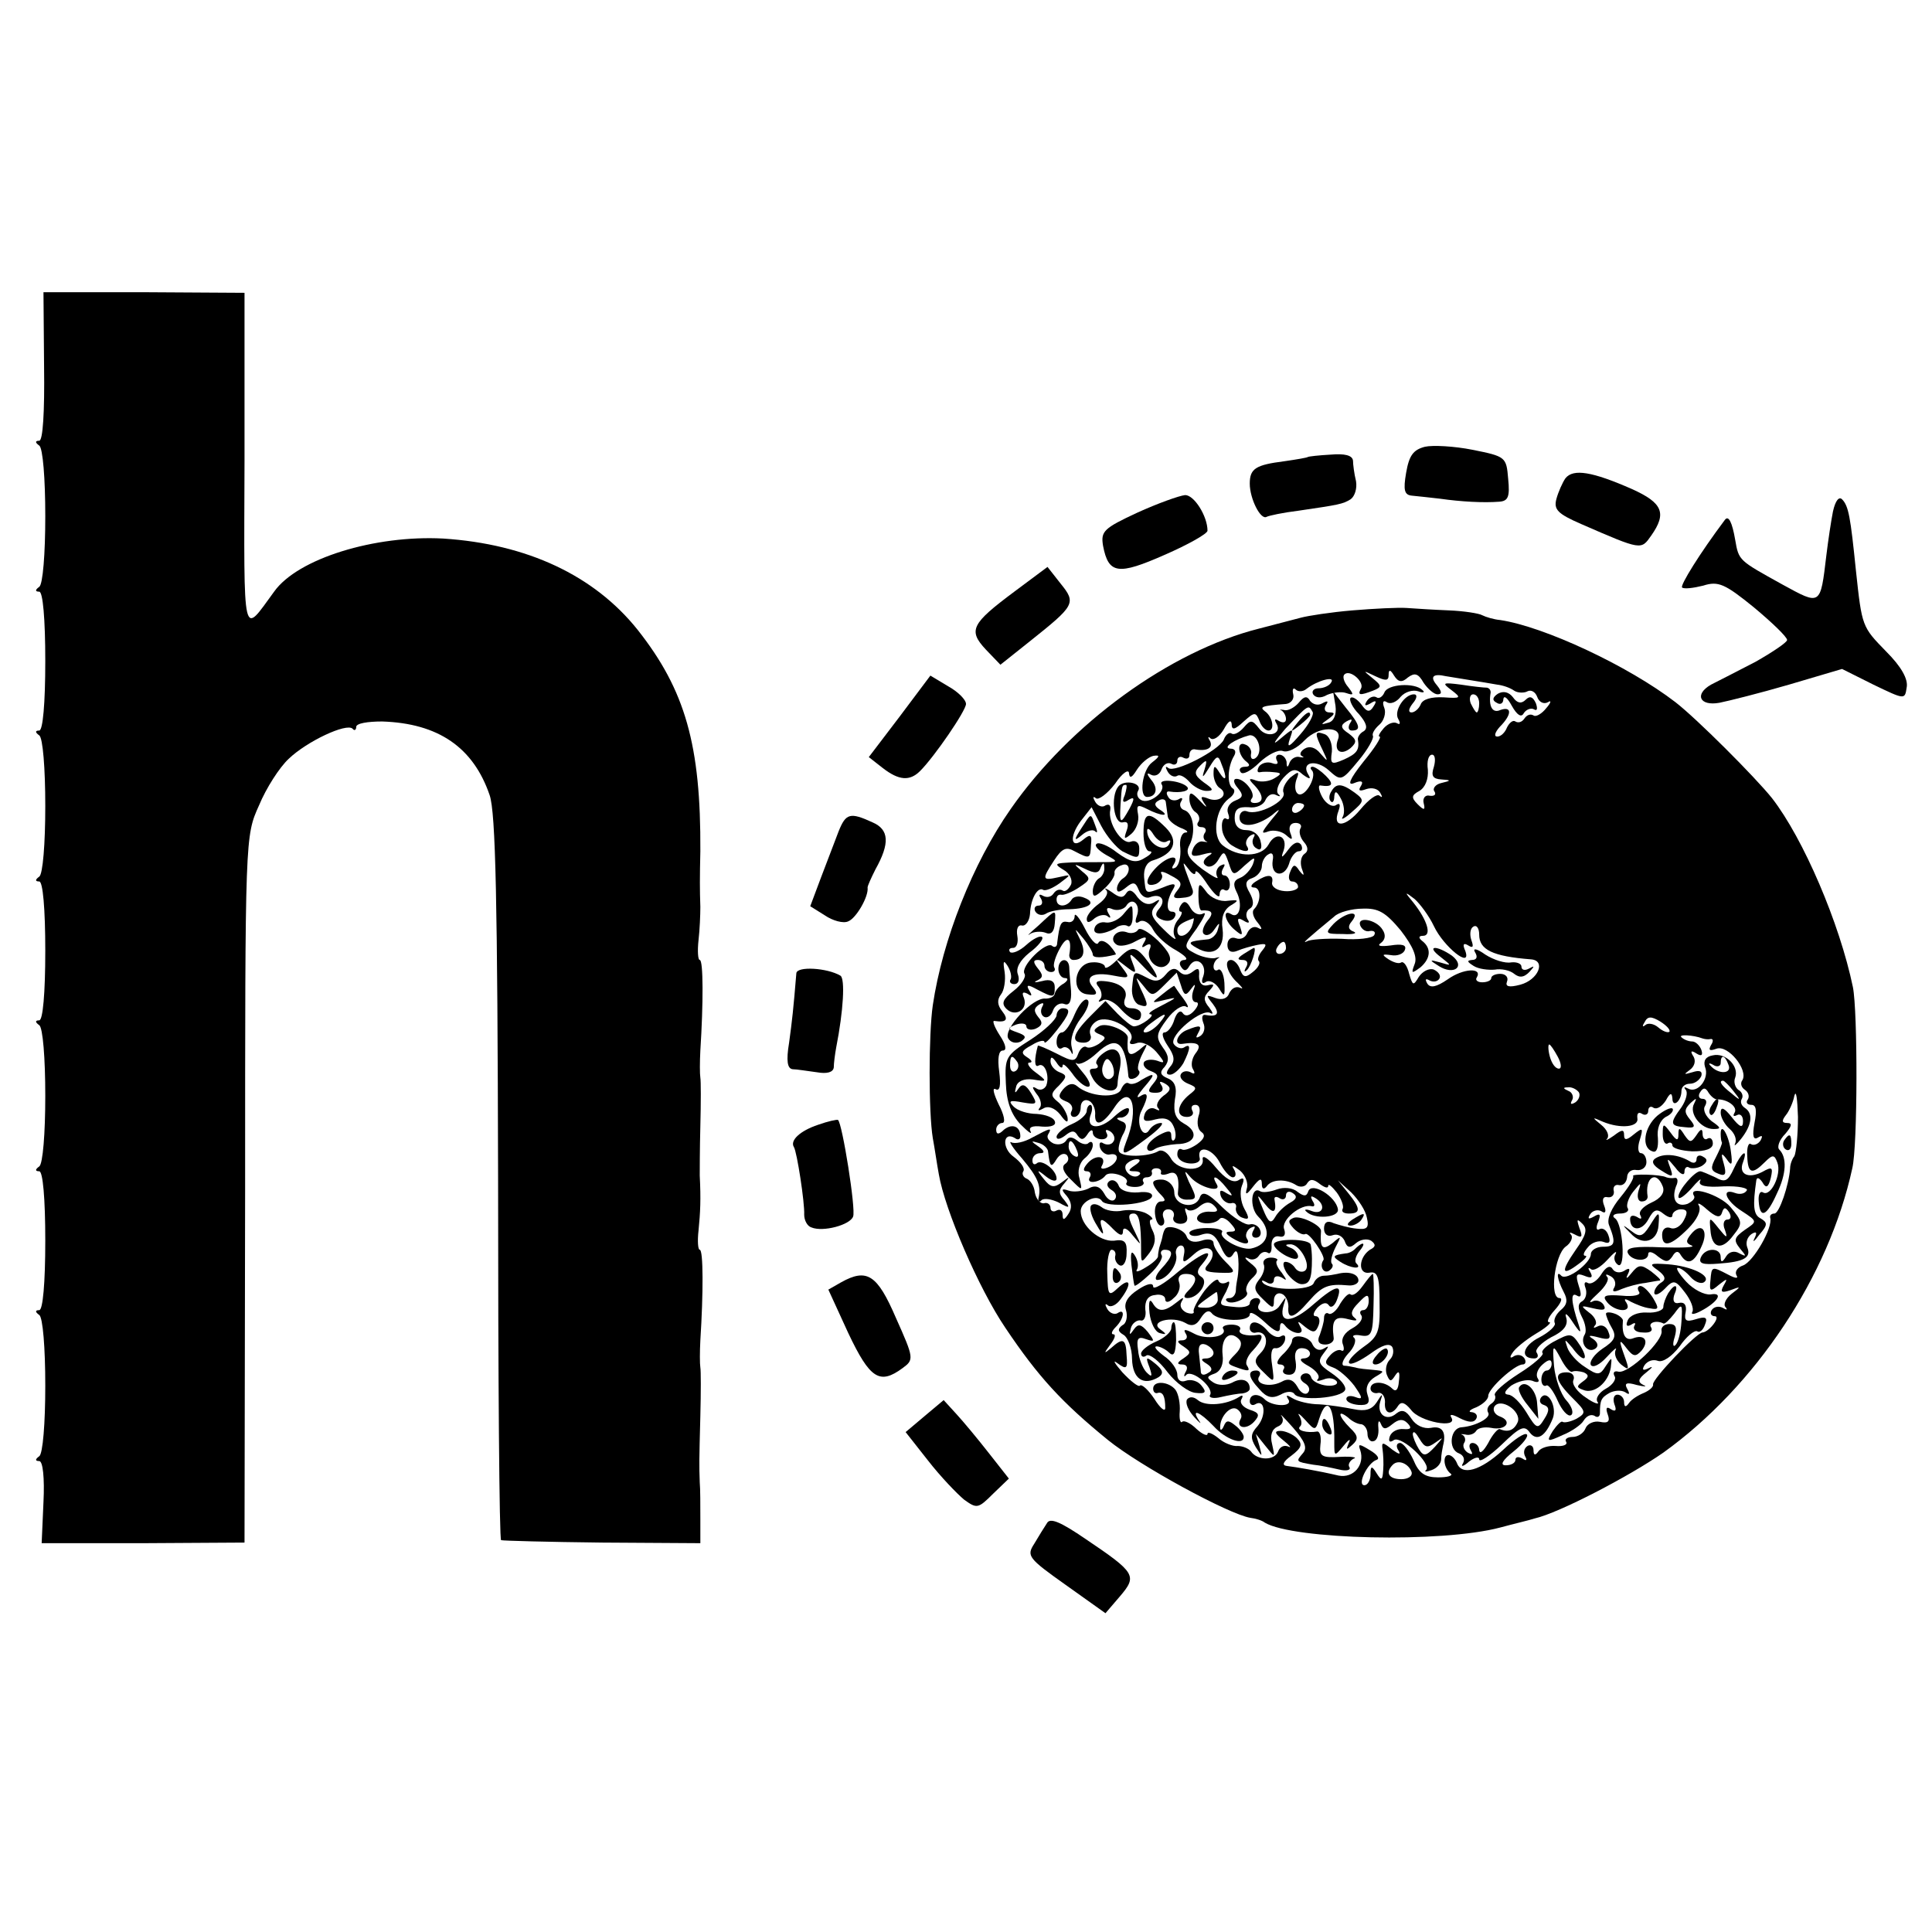 <?xml version="1.0" standalone="no"?>
<!DOCTYPE svg PUBLIC "-//W3C//DTD SVG 20010904//EN"
 "http://www.w3.org/TR/2001/REC-SVG-20010904/DTD/svg10.dtd">
<svg version="1.0" xmlns="http://www.w3.org/2000/svg"
 width="320pt" height="320pt" viewBox="0 0 320 320"
 preserveAspectRatio="xMidYMid meet">
<g transform="translate(0,320) scale(0.1,-0.1)"
fill="#000000" stroke="none">
<path d="M73 2593 c1 -76 -2 -123 -8 -123 -7 0 -7 -3 0 -8 6 -4 10 -55 10
-117 0 -62 -4 -113 -10 -117 -7 -5 -7 -8 0 -8 6 0 10 -45 10 -115 0 -70 -4
-115 -10 -115 -7 0 -7 -3 0 -8 6 -4 10 -55 10 -117 0 -62 -4 -113 -10 -117 -7
-5 -7 -8 0 -8 6 0 10 -45 10 -115 0 -70 -4 -115 -10 -115 -7 0 -7 -3 0 -8 6
-4 10 -55 10 -117 0 -62 -4 -113 -10 -117 -7 -5 -7 -8 0 -8 6 0 10 -45 10
-115 0 -70 -4 -115 -10 -115 -7 0 -7 -3 0 -8 6 -4 10 -55 10 -117 0 -62 -4
-113 -10 -117 -7 -5 -7 -8 0 -8 6 0 9 -28 7 -68 l-3 -68 168 0 168 1 1 585 c0
585 0 585 23 636 12 29 34 63 49 77 30 29 96 60 106 50 3 -4 6 -2 6 3 0 6 19
9 43 9 93 -3 151 -43 178 -122 10 -29 13 -175 14 -636 0 -328 2 -598 5 -598 3
-1 78 -3 167 -4 l163 -1 0 40 c0 23 0 50 -1 61 -1 29 -1 33 1 110 1 39 1 75 0
80 -1 6 -1 26 0 45 5 78 5 150 -1 150 -3 0 -4 15 -2 32 3 30 4 52 2 91 0 6 0
44 1 82 1 39 1 75 0 80 -1 6 -1 26 0 45 5 78 5 150 -1 150 -3 0 -4 15 -2 33 2
17 3 42 3 55 -1 28 -1 49 0 92 1 176 -25 267 -104 367 -72 90 -183 142 -322
151 -113 6 -241 -33 -280 -88 -53 -72 -50 -89 -49 217 l0 278 -167 1 -166 0 1
-123z"/>
<path d="M2360 2460 c-19 -5 -26 -14 -31 -43 -5 -29 -3 -37 10 -38 9 -1 30 -3
46 -5 35 -5 72 -7 98 -5 15 1 18 8 15 38 -3 36 -4 37 -59 48 -30 6 -66 8 -79
5z"/>
<path d="M2166 2443 c-1 -1 -18 -4 -39 -7 -47 -6 -57 -12 -57 -37 0 -25 18
-61 28 -55 4 2 27 7 52 10 68 10 74 11 87 19 7 5 11 18 9 30 -3 12 -5 28 -5
34 -1 9 -14 12 -37 10 -19 -1 -37 -3 -38 -4z"/>
<path d="M2593 2408 c-5 -7 -12 -23 -15 -34 -5 -18 2 -25 41 -42 101 -44 99
-43 116 -19 26 37 19 54 -32 77 -66 29 -97 34 -110 18z"/>
<path d="M1884 2351 c-56 -26 -61 -31 -57 -55 9 -47 25 -49 102 -15 39 17 71
35 71 40 0 24 -22 59 -37 59 -10 -1 -46 -14 -79 -29z"/>
<path d="M3036 2353 c-3 -15 -8 -48 -11 -73 -10 -84 -9 -83 -73 -48 -72 40
-72 39 -78 74 -5 29 -11 41 -17 33 -42 -56 -74 -108 -71 -112 3 -3 19 -1 35 3
25 8 36 3 84 -36 30 -25 55 -49 55 -54 0 -4 -24 -20 -52 -36 -29 -15 -62 -32
-74 -38 -28 -16 -19 -36 14 -30 15 3 67 16 115 30 l88 26 52 -26 c52 -25 52
-25 55 -5 3 14 -9 35 -34 60 -40 41 -40 41 -50 134 -9 88 -12 107 -23 118 -5
5 -11 -2 -15 -20z"/>
<path d="M1680 2220 c-71 -53 -77 -64 -47 -96 l24 -25 49 39 c74 59 77 63 51
95 l-22 28 -55 -41z"/>
<path d="M2240 2189 c-36 -3 -74 -9 -85 -12 -11 -3 -42 -11 -69 -18 -148 -37
-314 -158 -412 -299 -63 -90 -113 -217 -129 -325 -7 -48 -7 -178 0 -220 3 -16
7 -44 10 -60 10 -59 66 -189 110 -254 55 -82 94 -124 170 -186 53 -43 200
-123 236 -129 8 -1 19 -4 24 -8 47 -28 292 -34 390 -8 22 6 48 12 57 15 40 9
157 70 213 109 153 110 274 292 313 471 9 38 9 260 1 300 -22 106 -82 246
-134 313 -28 35 -125 132 -160 159 -78 60 -217 125 -290 136 -11 1 -24 5 -30
8 -5 3 -30 7 -55 8 -25 1 -56 3 -70 4 -14 1 -54 -1 -90 -4z m14 -130 c-6 -11
-1 -11 20 -3 15 6 15 8 -1 21 -16 13 -16 13 5 3 17 -8 22 -8 22 2 0 10 3 9 9
-1 7 -11 13 -12 23 -3 11 8 17 7 26 -9 7 -10 17 -19 23 -19 8 0 7 5 -1 15 -12
14 -7 20 15 15 11 -2 63 -10 85 -14 9 -1 21 -5 28 -10 6 -4 17 -4 22 -1 6 3
13 -1 16 -9 3 -9 11 -13 18 -9 6 4 5 -1 -3 -10 -7 -9 -17 -15 -21 -12 -5 3
-11 1 -15 -5 -4 -6 -10 -8 -15 -5 -4 3 -10 -2 -14 -10 -3 -8 -10 -15 -16 -15
-6 0 -4 7 4 16 20 20 21 35 1 28 -13 -6 -20 6 -16 29 0 4 -2 7 -6 8 -5 0 -24
2 -43 5 -31 4 -32 3 -16 -9 17 -13 16 -14 -13 -12 -20 1 -35 -3 -38 -12 -3 -7
-10 -13 -15 -13 -6 0 -5 6 2 15 7 8 8 15 2 15 -16 0 -34 -28 -26 -41 4 -7 3
-10 -2 -7 -5 3 -15 0 -22 -8 -7 -8 -10 -14 -7 -14 4 0 -8 -19 -27 -42 -23 -29
-27 -40 -15 -35 12 5 16 3 11 -5 -5 -8 -2 -9 9 -5 9 3 19 1 23 -6 4 -7 4 -9
-1 -5 -4 4 -18 -6 -32 -23 -25 -30 -47 -31 -36 -2 4 11 2 14 -5 9 -6 -3 -16 3
-22 14 -6 11 -7 20 -3 19 20 -3 23 2 9 16 -8 8 -18 15 -22 15 -4 0 -4 -3 -1
-6 9 -10 -12 -46 -23 -39 -5 3 -6 13 -3 23 6 15 4 15 -10 4 -8 -8 -14 -19 -11
-25 5 -14 -42 -38 -60 -31 -7 3 -13 -2 -13 -10 0 -18 27 -16 54 4 15 13 15 11
-2 -9 -16 -20 -17 -23 -4 -18 9 3 22 0 29 -6 10 -9 12 -9 7 4 -3 9 0 16 9 16
7 0 11 -4 8 -9 -3 -5 -1 -15 6 -23 7 -8 7 -15 1 -19 -6 -4 -8 -14 -5 -24 5
-13 4 -14 -4 -4 -7 11 -10 11 -15 -2 -4 -9 -2 -16 3 -16 6 0 10 -4 10 -9 0 -4
-10 -8 -22 -7 -13 1 -22 7 -21 14 3 14 -7 15 -27 2 -8 -5 -10 -10 -3 -10 12 0
12 -24 0 -36 -4 -4 -1 -14 6 -22 8 -10 8 -13 1 -9 -7 4 -14 0 -18 -8 -3 -8
-11 -12 -19 -9 -8 3 -14 -2 -14 -11 0 -10 6 -14 16 -10 9 4 24 8 34 10 15 3
16 1 8 -9 -6 -7 -9 -15 -6 -18 3 -3 -1 -11 -10 -18 -12 -10 -16 -9 -21 4 -3 9
-10 16 -15 16 -13 0 -6 -23 11 -38 8 -8 10 -11 4 -8 -7 3 -14 -1 -18 -9 -3 -9
-12 -12 -23 -8 -16 6 -16 5 -4 -10 12 -16 8 -22 -13 -18 -5 1 -6 -5 -3 -13 4
-9 1 -18 -5 -22 -7 -4 -8 -3 -4 4 8 14 4 15 -18 6 -16 -6 -23 -25 -8 -23 26 4
34 -1 22 -16 -6 -8 -8 -20 -4 -26 4 -7 3 -9 -4 -5 -6 3 -13 2 -16 -3 -3 -5 2
-12 12 -16 15 -6 15 -8 2 -18 -21 -17 -23 -37 -4 -37 8 0 12 5 9 10 -3 6 -1
10 5 10 7 0 9 -8 5 -19 -3 -11 -1 -22 5 -26 7 -5 5 -11 -7 -20 -10 -7 -21 -11
-25 -9 -5 3 -8 -1 -8 -8 0 -8 9 -14 20 -15 11 -1 19 3 17 9 -5 22 20 17 33 -7
7 -14 17 -25 22 -25 5 0 6 6 2 13 -5 8 -2 7 10 -2 9 -8 14 -21 11 -30 -3 -11
0 -10 10 3 11 14 15 16 15 5 0 -8 3 -10 8 -4 8 12 32 13 49 2 6 -4 15 -3 18 3
5 8 11 7 21 -1 8 -6 14 -8 14 -3 0 4 6 -1 14 -11 8 -11 12 -23 10 -27 -3 -5 2
-8 10 -8 20 0 20 8 -1 34 l-17 21 22 -20 c12 -12 24 -30 26 -42 4 -17 0 -20
-17 -18 -12 1 -29 6 -38 9 -10 5 -16 2 -16 -9 0 -9 6 -14 14 -11 8 3 16 -1 20
-9 4 -12 9 -13 19 -4 7 6 18 8 25 4 8 -6 8 -10 -2 -15 -19 -13 -20 -41 -1 -38
14 3 17 -7 17 -50 1 -48 -2 -56 -28 -74 -15 -11 -26 -23 -22 -26 3 -3 18 4 35
16 19 14 31 18 36 11 3 -6 2 -15 -4 -21 -6 -6 -8 -17 -5 -25 5 -12 7 -12 14
-1 6 9 8 6 6 -10 -1 -14 -5 -18 -11 -12 -13 13 -36 13 -36 0 0 -5 6 -9 13 -7
6 1 11 -6 11 -15 -2 -20 11 -24 22 -6 5 7 11 5 21 -7 14 -20 78 -32 67 -13 -4
6 1 6 14 -1 14 -7 23 -8 27 -1 3 5 0 10 -7 11 -7 0 -4 4 7 8 11 5 20 13 20 19
0 12 44 52 57 52 5 0 6 5 3 10 -4 6 -11 7 -17 4 -7 -5 -8 -2 -3 5 4 7 21 21
39 32 17 10 27 19 22 19 -5 0 -1 9 9 20 10 11 14 20 8 20 -17 0 -8 71 10 85 9
6 13 16 9 20 -4 5 -1 4 7 0 11 -6 13 -4 7 11 -5 15 -4 16 5 7 9 -9 6 -19 -11
-43 -25 -36 -24 -45 4 -24 11 8 16 14 12 14 -5 0 -3 6 4 14 6 8 18 12 26 9 10
-4 12 0 8 11 -3 9 -10 13 -15 10 -5 -3 -6 3 -2 12 5 13 3 15 -7 9 -9 -5 -11
-4 -6 4 4 6 12 8 18 5 7 -5 9 -1 5 9 -4 10 -2 16 6 14 7 -1 11 4 10 10 -2 7 2
12 9 10 7 -1 12 5 13 13 0 8 7 14 16 12 9 -1 16 5 16 13 0 8 -4 15 -9 15 -5 0
-6 10 -2 22 6 20 5 21 -10 9 -12 -10 -16 -10 -16 -1 0 10 -4 9 -17 -1 -10 -7
-15 -9 -11 -5 4 5 0 15 -10 23 -16 13 -15 13 3 5 29 -12 60 -9 57 6 -1 8 2 11
8 7 5 -3 10 -1 10 5 0 6 4 9 9 5 6 -3 14 3 20 12 7 13 10 14 11 4 0 -17 15 -5
15 12 0 7 6 12 14 12 8 0 16 6 19 13 2 8 -3 10 -15 6 -14 -4 -15 -4 -4 4 8 6
10 15 6 22 -6 9 -4 11 5 5 8 -5 11 -3 8 6 -3 8 -10 14 -15 14 -6 0 -14 3 -18
7 -6 5 19 4 35 -2 3 -1 9 -2 13 -1 5 1 5 -4 1 -10 -5 -9 -2 -10 9 -6 19 7 53
-35 43 -52 -4 -5 -2 -12 4 -16 6 -4 8 -11 5 -16 -4 -5 -1 -9 6 -9 8 0 9 -10 5
-30 -4 -22 -2 -29 6 -24 7 4 8 3 4 -5 -4 -6 -11 -9 -16 -6 -4 3 -7 -6 -6 -20
1 -29 8 -31 29 -10 13 13 16 13 21 -1 7 -19 -11 -57 -24 -49 -5 3 -8 -4 -7
-15 2 -29 13 -25 30 13 16 33 17 60 4 73 -4 4 0 16 10 26 11 13 12 18 3 18 -9
0 -9 4 -2 13 5 6 12 21 14 32 3 11 5 -5 6 -35 0 -30 -3 -59 -6 -65 -4 -5 -7
-14 -7 -20 -2 -28 -18 -75 -26 -75 -5 0 -8 -3 -7 -7 5 -16 -28 -73 -45 -79 -9
-3 -14 -10 -11 -16 4 -6 -1 -6 -14 1 -27 14 -27 14 -29 -10 -2 -18 0 -19 14
-7 14 11 15 11 8 -1 -6 -11 -4 -13 11 -8 18 7 18 6 2 -6 -10 -8 -14 -18 -10
-22 4 -5 2 -5 -5 -1 -6 3 -14 2 -18 -4 -3 -5 -1 -10 5 -10 11 0 -9 -26 -20
-27 -10 0 -84 -78 -82 -86 1 -4 -6 -10 -15 -14 -10 -4 -21 -11 -25 -17 -5 -7
-8 -7 -8 2 0 6 -5 12 -11 12 -6 0 -8 -7 -5 -16 4 -10 2 -13 -6 -8 -7 5 -9 2
-5 -9 4 -11 1 -15 -13 -12 -10 2 -21 -3 -24 -11 -3 -8 -13 -14 -21 -14 -9 0
-14 -4 -11 -8 3 -5 -5 -8 -17 -7 -12 1 -25 -3 -29 -9 -5 -7 -8 -7 -8 2 0 7 -5
10 -10 7 -6 -4 -7 -11 -4 -17 4 -7 2 -8 -4 -4 -7 4 -12 3 -12 -2 0 -5 -7 -9
-16 -9 -10 0 -6 8 13 23 15 12 25 25 22 28 -3 4 -21 -8 -40 -26 -37 -34 -68
-43 -76 -21 -3 7 -9 13 -14 13 -10 0 -8 -22 4 -31 4 -3 -5 -6 -21 -6 -22 0
-32 7 -41 29 -7 15 -17 28 -22 28 -6 0 -7 -6 -3 -12 5 -8 1 -7 -10 1 -16 13
-18 13 -16 0 1 -7 2 -23 1 -34 -1 -17 -3 -18 -11 -5 -8 13 -10 12 -10 -2 0
-10 -5 -18 -10 -18 -13 0 5 37 20 42 6 2 1 9 -11 16 -18 11 -20 11 -16 0 8
-24 -11 -47 -36 -42 -34 8 -70 14 -86 16 -8 1 -6 7 8 17 17 13 19 19 9 29 -6
6 -19 12 -27 12 -11 0 -10 -4 5 -16 10 -8 14 -13 8 -10 -7 3 -14 0 -17 -8 -6
-16 -35 -15 -45 0 -4 5 -14 9 -22 9 -8 -1 -23 5 -32 13 -10 8 -18 11 -18 7 0
-4 -8 -1 -18 8 -10 10 -21 15 -24 12 -3 -3 -5 5 -4 17 1 13 -2 29 -7 36 -11
14 -37 16 -37 2 0 -5 3 -9 8 -7 8 2 12 -6 12 -25 0 -7 -8 -1 -18 15 -10 15
-21 25 -24 22 -2 -3 -15 7 -29 22 -13 15 -17 22 -8 15 15 -11 17 -9 15 13 -1
28 -6 30 -26 12 -12 -10 -12 -9 -1 6 7 9 10 17 5 17 -4 0 -3 5 4 12 14 14 16
32 3 23 -5 -3 -13 0 -17 7 -4 7 -4 10 1 6 4 -4 14 0 21 10 19 25 17 38 -4 19
-16 -15 -17 -13 -18 24 -1 21 3 39 7 39 5 0 8 -5 6 -11 -1 -6 3 -13 8 -15 6
-2 11 7 11 20 1 19 -3 24 -21 21 -24 -2 -55 25 -55 49 0 16 27 29 35 17 7 -12
78 -6 83 7 2 6 -8 9 -23 7 -16 -1 -29 3 -32 11 -3 8 -10 11 -15 8 -6 -4 -5
-10 3 -15 7 -4 10 -11 5 -16 -4 -4 -12 0 -17 10 -7 12 -15 15 -27 8 -9 -4 -24
-6 -32 -3 -12 4 -13 2 -3 -9 8 -10 9 -20 3 -29 -7 -11 -10 -12 -10 -2 0 7 -4
10 -10 7 -5 -3 -10 -1 -10 4 0 6 -5 10 -11 8 -6 -1 -13 7 -15 18 -1 11 -8 21
-14 23 -5 2 -8 8 -5 12 3 5 -4 15 -16 24 -20 14 -18 43 2 31 5 -4 9 -2 9 3 0
16 -13 22 -27 11 -9 -9 -13 -8 -13 0 0 6 5 11 10 11 6 0 3 14 -6 31 -8 17 -11
28 -5 25 7 -4 9 6 6 29 -3 22 -1 35 6 35 7 0 5 10 -5 25 -9 14 -13 25 -9 24
20 -3 24 2 13 16 -8 10 -9 19 -2 28 5 6 8 23 6 37 -3 18 -2 21 5 10 5 -8 7
-18 5 -22 -3 -4 0 -8 6 -8 7 0 9 7 6 16 -4 10 3 23 19 36 15 11 24 23 21 26
-3 3 -15 -3 -26 -13 -11 -10 -23 -15 -27 -12 -3 4 -1 7 5 7 6 0 9 9 7 20 -2
11 1 19 8 17 6 -1 12 8 13 19 1 26 13 46 22 40 4 -2 16 3 27 11 20 15 20 15
-2 10 -27 -6 -28 -4 -7 28 13 20 20 23 34 15 25 -13 26 -13 27 11 2 16 -1 18
-12 9 -21 -18 -25 3 -5 30 l18 23 16 -31 c9 -17 25 -36 35 -42 26 -13 28 -13
28 5 0 9 -6 14 -14 11 -14 -6 -39 31 -34 53 1 7 -2 10 -8 7 -5 -4 -13 -1 -17
6 -4 7 -4 10 1 6 4 -4 19 7 32 24 12 18 23 25 23 17 1 -9 5 -7 13 6 7 11 19
21 27 23 12 2 11 -1 -2 -11 -16 -12 -22 -57 -8 -57 15 0 19 14 7 28 -8 10 -8
13 -1 9 7 -4 15 0 18 9 3 8 10 12 16 9 5 -3 10 -1 10 5 0 6 5 8 10 5 6 -3 10
-1 10 4 0 6 3 10 8 10 21 -4 32 2 26 14 -4 6 -3 8 1 4 5 -4 15 3 22 15 7 13
12 17 13 9 0 -11 5 -10 20 4 18 16 20 16 26 1 3 -9 10 -16 15 -16 11 0 7 23
-6 32 -9 7 -6 9 35 12 8 1 14 8 12 16 -2 8 0 12 4 8 4 -4 12 -4 18 1 18 14 48
22 41 11 -3 -6 -13 -10 -21 -10 -8 0 -12 -5 -9 -10 4 -6 13 -7 23 -1 9 4 24 6
32 3 12 -4 13 -3 3 10 -7 8 -10 18 -6 21 9 9 34 -13 27 -24z m196 -24 c0 -8
-2 -15 -4 -15 -2 0 -6 7 -10 15 -3 8 -1 15 4 15 6 0 10 -7 10 -15z m-75 -105
c-5 -15 -2 -20 12 -21 17 -1 17 -2 0 -6 -9 -2 -15 -9 -11 -14 3 -5 0 -8 -8 -7
-7 2 -12 -4 -10 -12 3 -12 1 -13 -10 -2 -11 11 -10 15 3 22 10 6 15 20 14 35
-2 14 1 25 7 25 5 0 6 -9 3 -20z m-215 -64 c0 -3 -4 -8 -10 -11 -5 -3 -10 -1
-10 4 0 6 5 11 10 11 6 0 10 -2 10 -4z m215 -200 c16 -34 63 -72 52 -41 -5 11
-3 14 5 9 8 -5 9 -2 5 9 -3 9 -2 19 3 22 6 4 10 -3 10 -13 0 -25 22 -36 86
-41 25 -2 12 -34 -18 -42 -19 -5 -25 -3 -22 5 3 7 -2 13 -11 13 -8 0 -15 -3
-15 -7 0 -4 -7 -7 -15 -7 -8 0 -12 4 -9 8 10 17 -23 15 -48 -3 -19 -13 -29
-15 -34 -7 -4 7 -3 9 4 5 6 -3 13 -2 16 3 3 5 -1 11 -9 15 -8 3 -19 -3 -25
-12 -9 -15 -10 -15 -16 5 -3 13 -9 21 -13 19 -4 -3 -13 0 -21 5 -12 8 -11 9 4
7 10 -2 21 2 23 9 3 8 -5 10 -24 7 -16 -2 -23 -1 -16 4 7 5 9 13 3 22 -10 17
-43 23 -37 7 3 -7 10 -11 16 -9 7 1 10 -2 7 -7 -3 -5 -27 -8 -53 -6 -27 1 -53
-1 -58 -4 -10 -5 -1 3 45 41 7 7 29 13 47 13 26 1 38 -6 63 -36 20 -26 28 -44
23 -56 -6 -16 -5 -16 10 -5 17 15 18 32 2 44 -6 5 -5 8 2 8 15 0 7 26 -16 55
-15 18 -15 19 2 6 9 -8 24 -28 32 -45z m-245 -36 c0 -5 -5 -10 -11 -10 -5 0
-7 5 -4 10 3 6 8 10 11 10 2 0 4 -4 4 -10z m635 -139 c-3 -2 -11 1 -18 7 -8 7
-18 8 -22 4 -5 -4 -5 -1 -1 5 5 10 11 10 26 1 11 -7 17 -14 15 -17z m-185 -41
c6 -11 7 -20 2 -20 -6 0 -12 9 -15 20 -3 11 -3 20 -1 20 2 0 8 -9 14 -20z m35
-59 c3 -5 0 -13 -6 -17 -7 -4 -9 -3 -5 4 3 5 0 13 -6 15 -9 4 -10 6 -1 6 6 1
14 -3 18 -8z m-277 -629 c2 -7 -6 -12 -17 -12 -21 0 -27 11 -14 24 9 9 26 2
31 -12z"/>
<path d="M2293 2053 c-3 -7 -9 -11 -13 -8 -5 3 -12 0 -16 -6 -5 -8 -3 -9 6 -4
9 6 11 4 5 -5 -6 -10 -11 -10 -20 3 -7 9 -15 14 -18 11 -3 -3 3 -16 14 -27 12
-14 15 -23 8 -28 -6 -3 -10 -9 -10 -13 3 -18 -1 -24 -23 -34 -21 -9 -23 -8
-20 13 1 13 -4 26 -12 29 -17 6 -17 2 -3 -27 9 -19 9 -20 -4 -5 -8 10 -18 13
-26 8 -7 -4 -9 -10 -5 -12 5 -3 4 -3 -3 -2 -6 2 -14 -2 -17 -9 -3 -9 -5 -9 -5
1 -1 6 -6 12 -12 12 -5 0 -7 -4 -4 -10 3 -5 0 -7 -8 -4 -8 3 -18 0 -22 -6 -3
-6 -3 -10 2 -9 4 1 15 1 23 0 13 -1 13 -3 1 -10 -8 -5 -21 -7 -30 -4 -13 5
-14 3 -3 -8 15 -16 16 -29 0 -29 -6 0 -8 3 -5 7 8 8 -11 33 -25 33 -6 0 -5 -7
2 -15 10 -12 9 -16 -4 -21 -10 -4 -15 -13 -12 -21 3 -8 2 -12 -3 -9 -4 3 -8
-4 -7 -15 0 -11 8 -24 16 -29 19 -12 33 -13 25 -1 -3 5 0 13 6 17 7 4 9 3 5
-4 -3 -6 -1 -14 5 -17 7 -5 10 0 7 11 -2 11 -12 19 -23 19 -13 0 -20 7 -20 20
0 15 6 19 23 18 13 -2 25 4 28 12 4 8 11 12 18 8 6 -3 8 -2 3 2 -4 5 0 17 9
27 14 15 20 16 32 5 11 -8 14 -8 9 0 -13 21 13 26 34 7 20 -18 21 -18 49 16
16 19 26 38 24 41 -2 4 3 12 11 19 7 6 11 19 8 27 -4 10 -2 14 4 10 6 -4 16 0
23 9 7 8 20 12 29 9 8 -3 12 -2 7 2 -13 13 -58 10 -63 -4z"/>
<path d="M2481 2051 c-9 -6 -10 -11 -2 -15 6 -4 11 -1 11 6 1 7 7 2 14 -11 9
-16 16 -20 20 -12 4 6 12 9 17 6 5 -3 6 1 3 10 -5 11 -10 13 -17 6 -7 -7 -14
-6 -21 4 -7 9 -16 11 -25 6z"/>
<path d="M2151 2036 c-7 -8 -18 -14 -24 -12 -7 1 -9 1 -4 -1 4 -3 7 -9 7 -14
0 -6 -5 -7 -12 -3 -6 4 -8 3 -4 -4 11 -18 -16 -26 -29 -8 -11 14 -14 14 -25 1
-7 -8 -16 -13 -20 -10 -4 3 -10 -2 -13 -10 -8 -18 -82 -56 -92 -47 -5 4 -5 1
-1 -6 4 -7 11 -10 16 -7 4 3 13 -2 20 -10 7 -8 20 -15 28 -15 13 0 12 3 -4 14
-16 12 -17 17 -6 28 11 11 12 10 7 -7 -5 -15 -3 -14 8 4 12 20 15 21 20 6 10
-24 8 -32 -3 -15 -8 13 -10 13 -10 -2 0 -9 5 -20 10 -23 16 -10 1 -25 -18 -18
-13 5 -15 4 -7 -8 6 -8 2 -6 -7 4 -15 16 -18 16 -18 4 0 -9 5 -19 10 -22 6 -4
8 -11 5 -16 -4 -5 -1 -9 5 -9 6 0 9 -4 6 -9 -4 -5 -3 -11 1 -14 5 -2 3 -2 -4
-1 -6 2 -14 -4 -17 -12 -5 -12 -1 -14 17 -9 15 4 18 3 8 -3 -8 -6 -10 -12 -3
-16 6 -4 15 1 20 10 9 15 10 15 17 -5 7 -22 8 -22 26 -5 17 15 19 16 14 2 -4
-9 -13 -19 -21 -22 -11 -4 -12 -11 -6 -23 11 -21 5 -46 -9 -37 -15 9 -10 -13
6 -26 13 -11 14 -10 9 5 -6 14 -4 16 6 10 8 -5 11 -4 6 3 -3 6 -2 13 4 17 7 4
7 13 0 26 -9 15 -7 21 5 25 8 3 15 12 15 19 0 8 5 17 11 20 6 4 9 0 7 -10 -4
-26 19 -30 27 -6 3 12 11 21 16 21 6 0 7 5 4 11 -5 6 -12 4 -21 -8 -11 -15
-13 -15 -8 -2 8 25 -13 33 -25 10 -12 -21 -50 -22 -76 -1 -18 15 -12 60 10 77
9 6 12 14 7 17 -10 6 -9 36 2 54 4 7 2 12 -6 12 -15 1 8 16 31 22 15 3 24 -29
10 -38 -5 -3 -8 0 -7 7 2 6 -3 14 -10 16 -14 6 -12 -18 3 -29 6 -5 5 -8 -3 -8
-7 0 -11 -4 -7 -9 3 -5 17 2 31 16 14 13 31 22 39 19 8 -3 24 5 36 18 23 24
64 24 55 1 -7 -19 5 -27 21 -14 11 10 10 14 -3 24 -14 9 -14 14 -4 20 9 5 11
4 6 -3 -4 -7 -2 -12 3 -12 16 0 14 9 -10 38 l-21 27 4 -24 c2 -15 -3 -26 -12
-28 -13 -4 -13 -3 0 6 11 8 12 11 2 11 -7 0 -10 5 -6 12 5 7 3 8 -6 3 -7 -4
-15 -2 -20 4 -5 9 -10 8 -19 -3z m23 -15 c3 -4 -6 -21 -20 -37 -18 -21 -23
-24 -18 -9 7 20 7 20 -17 0 -13 -11 -8 -3 10 18 39 41 38 40 45 28z"/>
<path d="M2149 2003 c-13 -16 -12 -17 4 -4 9 7 17 15 17 17 0 8 -8 3 -21 -13z"/>
<path d="M1852 1897 c-13 -17 -7 -63 8 -59 8 2 10 -3 6 -14 -5 -14 -4 -15 8
-5 8 7 13 21 11 32 -3 16 -1 17 15 9 23 -12 40 -13 21 -1 -9 6 -10 11 -2 15 6
4 12 2 12 -3 1 -6 2 -16 3 -22 0 -7 10 -15 21 -20 11 -4 15 -8 8 -8 -6 -1 -10
-12 -8 -26 1 -14 -2 -28 -8 -32 -6 -3 -7 -1 -3 5 11 18 -10 14 -28 -4 -20 -20
-21 -35 -1 -28 8 4 12 11 9 16 -4 6 3 5 15 -2 18 -9 20 -14 11 -25 -9 -11 -7
-14 9 -12 15 1 20 6 15 17 -3 8 -8 22 -11 30 -4 13 -4 13 6 0 6 -8 11 -10 11
-5 0 6 9 -3 20 -20 11 -16 20 -24 20 -17 0 7 4 11 8 8 5 -3 9 1 9 9 0 8 -4 15
-9 15 -5 0 -6 5 -2 12 4 7 3 8 -5 4 -6 -4 -8 -12 -5 -18 4 -6 -7 0 -24 12 -24
18 -29 27 -22 40 11 21 7 53 -8 58 -7 2 -9 9 -6 14 4 6 2 8 -4 4 -6 -3 -14 -2
-17 4 -4 6 -3 10 2 9 18 -3 36 1 29 8 -10 10 -48 14 -42 4 8 -12 -21 -34 -34
-26 -6 3 -8 10 -5 15 8 13 -23 20 -33 7z m11 -14 c-5 -11 -3 -14 6 -8 10 6 11
3 2 -14 -15 -27 -17 -27 -15 7 2 30 2 32 9 32 2 0 1 -7 -2 -17z"/>
<path d="M2205 1889 c-4 -6 -4 -13 -1 -16 3 -4 6 0 6 8 1 10 4 9 11 -4 5 -9 7
-23 3 -30 -4 -6 3 -3 15 8 21 18 21 20 5 32 -22 16 -31 16 -39 2z"/>
<path d="M1791 1828 c-13 -20 -12 -22 1 -11 8 7 18 10 22 6 4 -4 4 0 0 10 -8
21 -6 21 -23 -5z"/>
<path d="M1894 1820 c0 -16 4 -30 10 -30 6 0 3 -5 -8 -11 -14 -9 -24 -7 -46 9
-15 12 -31 18 -34 14 -4 -3 4 -11 16 -18 22 -12 21 -12 -12 -12 -19 0 -44 0
-55 -1 -18 -1 -18 -3 -3 -12 9 -5 15 -16 12 -24 -4 -8 -10 -13 -14 -10 -5 3
-11 1 -15 -5 -4 -6 -11 -7 -17 -4 -7 4 -8 2 -4 -4 4 -7 2 -12 -4 -12 -6 0 -8
-5 -5 -10 4 -6 12 -7 18 -3 6 4 23 7 38 7 33 1 46 11 25 19 -9 4 -18 2 -21 -3
-8 -13 -25 -13 -25 0 0 6 3 9 8 8 4 -1 17 4 29 12 20 13 20 15 5 27 -15 13
-14 13 5 4 16 -8 23 -8 26 2 4 9 6 9 6 0 1 -6 -3 -15 -9 -18 -5 -3 -10 -13
-10 -21 0 -11 4 -10 19 4 10 9 18 21 17 26 -1 5 5 11 12 13 14 6 16 -13 2 -22
-5 -3 -10 -11 -10 -17 0 -7 5 -6 15 2 12 10 16 9 21 -4 4 -10 12 -15 19 -12
18 7 27 -5 15 -19 -8 -9 -6 -14 4 -18 9 -4 18 -2 21 3 4 6 2 10 -4 10 -10 0
-9 19 2 37 6 10 2 11 -17 3 -30 -11 -28 -12 -31 17 -1 14 4 25 15 28 35 11 43
32 21 54 -29 29 -37 26 -37 -9z m38 -14 c7 4 8 2 4 -5 -9 -14 -36 3 -36 23 0
6 5 3 11 -7 6 -9 15 -14 21 -11z"/>
<path d="M1985 1716 c0 -13 2 -24 5 -24 18 1 21 -4 10 -17 -7 -9 -10 -19 -6
-22 4 -4 12 -1 17 7 9 13 10 13 6 0 -2 -8 -10 -16 -18 -16 -31 -3 -33 -5 -17
-14 27 -16 47 -2 43 31 -3 19 2 32 13 39 15 9 14 10 -5 8 -12 -2 -28 5 -35 15
-12 16 -13 15 -13 -7z"/>
<path d="M1832 1726 c5 -5 -1 -15 -12 -23 -11 -8 -20 -19 -20 -25 0 -7 4 -7
13 1 8 6 18 7 22 3 5 -4 5 -1 1 5 -5 9 -2 11 7 7 8 -3 18 0 22 5 10 17 25 3
18 -16 -4 -11 -2 -14 5 -9 6 3 16 -2 22 -14 6 -11 23 -26 38 -34 15 -9 21 -15
14 -16 -7 0 -10 -5 -6 -11 5 -8 9 -8 14 1 11 18 30 3 23 -17 -4 -10 -2 -14 5
-9 6 3 15 -2 21 -11 9 -15 10 -14 9 9 -1 15 -6 24 -10 22 -4 -3 -8 -1 -8 5 0
5 3 11 8 14 4 2 1 2 -6 0 -7 -1 -22 2 -33 8 -19 10 -19 11 3 41 12 18 17 28
11 25 -7 -4 -16 0 -21 9 -6 11 -11 13 -16 5 -4 -6 -4 -11 0 -11 3 0 1 -7 -6
-15 -6 -8 -8 -20 -4 -27 4 -7 -4 -2 -18 12 -21 20 -24 28 -15 39 10 12 9 13
-2 6 -9 -5 -18 -2 -27 9 -8 12 -14 14 -19 6 -5 -8 -11 -7 -23 2 -10 7 -14 8
-10 4z m142 -61 c-7 -16 -24 -21 -24 -6 0 8 7 13 27 20 1 1 0 -6 -3 -14z"/>
<path d="M1860 1685 c-7 -8 -19 -14 -28 -13 -8 2 -17 -2 -19 -9 -4 -12 14 -12
35 0 6 5 16 6 20 3 4 -2 8 4 8 15 0 23 0 23 -16 4z"/>
<path d="M1720 1667 c-14 -12 -21 -19 -14 -14 6 4 18 5 26 2 9 -4 14 2 15 15
2 25 3 25 -27 -3z"/>
<path d="M1780 1683 c0 -7 -5 -12 -12 -10 -11 2 -13 -3 -17 -35 0 -6 -4 -8 -8
-5 -9 10 -54 -34 -46 -46 3 -5 -5 -18 -18 -28 -18 -14 -21 -21 -12 -30 14 -14
36 -2 29 18 -4 9 -2 11 6 7 7 -5 8 -3 3 5 -6 10 -3 11 13 2 27 -14 29 -14 29
4 0 10 -7 14 -21 10 -12 -3 -15 -2 -8 1 10 5 10 9 1 20 -8 10 -8 14 0 14 6 0
11 -4 11 -10 0 -5 5 -10 11 -10 5 0 8 3 5 8 -2 4 2 18 10 32 12 22 20 16 15
-12 0 -5 3 -8 7 -8 17 0 21 13 11 34 -10 20 -10 20 5 2 9 -11 16 -23 16 -27 0
-6 15 -6 38 0 1 1 -3 7 -10 15 -8 8 -16 10 -19 4 -3 -5 -13 6 -22 24 -9 18
-17 27 -17 21z"/>
<path d="M1885 1660 c-3 -5 -12 -7 -19 -4 -17 6 -31 -12 -16 -21 5 -3 19 -1
31 6 17 9 20 8 14 -2 -5 -8 -4 -10 3 -5 7 4 10 2 6 -7 -7 -19 18 -39 31 -23 7
8 2 19 -17 38 -15 14 -30 23 -33 18z"/>
<path d="M1850 1610 c-11 -11 -20 -16 -20 -11 0 4 -10 8 -21 7 -30 -1 -37 -51
-7 -53 15 -2 17 1 8 12 -14 17 0 26 35 19 26 -5 27 -4 14 13 -13 17 -13 17 5
3 18 -14 19 -13 12 5 -7 18 -5 18 14 -2 28 -30 35 -29 13 2 -22 30 -28 30 -53
5z"/>
<path d="M2060 1620 c-11 -7 -11 -10 -2 -10 8 0 10 -5 6 -12 -4 -7 -3 -9 1 -5
7 6 17 37 12 37 -1 0 -9 -5 -17 -10z"/>
<path d="M1753 1595 c0 -8 5 -15 11 -15 6 0 5 -4 -2 -9 -8 -4 -14 -12 -15 -17
-1 -5 -8 -8 -15 -8 -21 3 -71 -51 -62 -66 4 -7 13 -9 21 -5 10 7 8 10 -6 15
-17 6 -17 7 -2 13 9 3 17 2 17 -3 0 -5 7 -7 15 -4 11 5 13 10 5 19 -8 10 -8
15 1 21 7 4 9 3 5 -4 -3 -6 -2 -13 3 -16 5 -3 12 1 15 10 3 9 12 14 19 11 8
-3 12 4 11 22 -1 14 -3 32 -3 39 -1 17 -18 15 -18 -3z"/>
<path d="M1931 1586 c-10 -12 -18 -13 -32 -5 -22 11 -21 12 -24 -18 -1 -12 4
-24 11 -27 17 -6 17 -2 3 27 -9 21 -9 21 5 4 14 -18 15 -18 35 2 l20 20 7 -21
c5 -17 8 -18 16 -7 8 11 9 10 4 -3 -3 -10 -1 -18 5 -18 5 0 4 -6 -3 -14 -8 -9
-15 -10 -19 -4 -4 6 -10 1 -14 -11 -3 -11 -11 -21 -16 -21 -6 0 -3 -10 5 -22
11 -16 13 -25 4 -35 -7 -9 -7 -13 0 -13 6 0 16 9 22 19 12 24 13 34 1 26 -5
-3 -13 0 -17 6 -8 14 47 60 61 51 5 -3 4 1 -2 9 -10 12 -10 18 0 28 9 10 9 12
-3 9 -9 -2 -14 4 -14 15 1 13 -1 15 -10 8 -9 -7 -16 -7 -23 0 -7 7 -14 5 -22
-5z"/>
<path d="M1820 1565 c5 -7 6 -16 2 -20 -4 -5 -2 -5 4 -2 6 4 19 -2 29 -13 20
-22 35 -26 35 -10 0 6 -7 10 -16 10 -10 0 -14 6 -11 15 7 16 -8 28 -35 30 -12
1 -15 -2 -8 -10z"/>
<path d="M1925 1553 c-19 -15 -19 -15 5 -9 21 5 20 4 -5 -9 -16 -8 -25 -14
-20 -15 11 0 -15 -20 -27 -20 -4 0 -16 10 -27 21 l-20 21 -25 -25 c-30 -30
-33 -44 -11 -44 9 0 14 6 11 13 -3 8 2 18 11 23 20 11 66 -15 56 -32 -4 -6 0
-8 9 -5 9 4 23 -3 33 -14 15 -18 15 -20 2 -15 -9 3 -19 2 -22 -2 -3 -5 2 -12
11 -15 13 -5 14 -9 4 -21 -10 -12 -9 -15 4 -15 11 0 14 5 10 12 -5 7 -3 8 6 3
10 -6 10 -11 -3 -20 -9 -7 -13 -16 -9 -20 4 -5 2 -5 -4 -2 -7 4 -15 0 -18 -8
-4 -12 0 -14 18 -9 16 4 25 0 30 -12 4 -9 4 -19 1 -22 -3 -3 -5 0 -5 7 0 9 -5
9 -20 1 -11 -6 -20 -15 -20 -21 0 -6 6 -7 13 -2 6 4 23 7 36 8 31 0 38 20 12
34 -14 8 -18 18 -15 40 4 20 0 30 -12 35 -12 5 -14 10 -5 19 8 10 7 19 -3 32
-12 17 -11 23 7 47 11 15 25 24 31 21 6 -4 4 2 -4 13 -8 10 -14 20 -15 21 0 1
-9 -5 -20 -14z m-5 -48 c-7 -8 -17 -15 -23 -15 -6 0 -2 7 9 15 25 19 30 19 14
0z"/>
<path d="M1780 1520 c-7 -17 -16 -30 -21 -30 -5 0 -9 -7 -9 -16 0 -8 4 -13 9
-10 5 4 12 0 15 -6 3 -7 4 -4 1 8 -3 12 3 31 15 47 11 14 16 28 11 31 -5 3
-14 -8 -21 -24z"/>
<path d="M1750 1518 c-1 -7 -20 -25 -43 -40 -41 -26 -43 -29 -41 -72 1 -31 9
-52 24 -68 13 -13 20 -18 17 -12 -4 7 3 10 19 8 15 -1 24 2 21 9 -2 6 -15 11
-30 12 -14 0 -31 5 -38 12 -10 10 -6 11 15 7 24 -4 25 -3 14 15 -9 15 -15 17
-21 8 -6 -9 -7 -8 -4 3 2 9 13 14 28 12 24 -4 24 -3 4 12 -11 8 -15 16 -10 16
6 0 4 4 -4 9 -11 7 -9 11 8 20 11 7 21 9 21 5 0 -4 9 5 20 19 22 28 25 37 10
37 -5 0 -10 -6 -10 -12z m-65 -77 c3 -5 2 -12 -3 -15 -5 -3 -9 1 -9 9 0 17 3
19 12 6z"/>
<path d="M1820 1500 c-10 -6 -9 -9 1 -13 12 -5 11 -7 -1 -16 -8 -5 -17 -8 -21
-5 -4 2 -10 -3 -13 -11 -5 -14 -9 -14 -36 0 -16 8 -30 14 -31 13 -6 -22 -6
-37 1 -33 10 6 19 -16 13 -33 -3 -6 -10 -9 -16 -5 -8 5 -8 2 0 -9 7 -8 9 -19
5 -23 -4 -5 -1 -5 6 -1 8 5 19 1 28 -10 10 -14 14 -15 12 -4 -2 8 -9 20 -17
26 -11 9 -11 13 3 26 13 14 14 17 1 22 -8 3 -15 11 -15 18 0 9 3 8 10 -2 5 -8
10 -11 10 -5 0 5 7 -1 16 -13 8 -12 20 -22 26 -22 6 0 3 10 -8 23 -10 12 -15
19 -11 16 5 -4 20 4 34 17 32 30 47 19 52 -39 1 -5 6 -5 12 -2 6 4 8 9 5 12
-3 3 0 15 6 27 10 19 10 20 -5 7 -17 -13 -21 -8 -19 20 1 11 -36 27 -48 19z"/>
<path d="M1828 1456 c-10 -7 -15 -16 -11 -19 3 -4 1 -7 -5 -7 -9 0 -9 -4 -1
-18 13 -20 39 -25 40 -8 0 6 2 18 4 27 5 27 -8 39 -27 25z m16 -38 c-9 -14
-23 2 -17 18 4 12 8 13 14 3 4 -7 5 -17 3 -21z"/>
<path d="M2837 1452 c-12 -2 -16 -9 -13 -19 8 -19 -12 -45 -28 -36 -6 3 -8 3
-4 -2 4 -4 1 -17 -7 -29 -20 -27 -19 -31 6 -33 17 -2 18 1 8 13 -10 12 -9 17
1 27 10 9 11 9 6 -1 -9 -16 11 -42 32 -42 13 0 13 2 -3 13 -10 8 -15 19 -11
25 4 7 2 12 -4 12 -6 0 -8 5 -4 11 5 8 9 8 14 -1 4 -6 10 -11 14 -11 16 1 35
-12 29 -22 -3 -5 -2 -7 4 -4 5 3 10 -1 10 -10 0 -12 -5 -11 -19 7 -12 15 -18
18 -18 7 0 -8 7 -20 15 -27 8 -7 12 -17 9 -24 -3 -6 2 -2 10 8 18 23 20 42 6
51 -6 4 -8 10 -5 15 3 5 0 12 -6 15 -5 4 -8 13 -5 20 7 19 -16 42 -37 37z m26
-16 c6 -15 -17 -16 -30 -1 -4 4 -2 5 5 1 6 -4 12 -2 12 3 0 15 7 14 13 -3z m8
-43 c13 -16 12 -17 -3 -4 -17 13 -22 21 -14 21 2 0 10 -8 17 -17z"/>
<path d="M1890 1411 c-8 -6 -17 -8 -21 -5 -4 2 -9 -3 -12 -10 -6 -16 -52 -13
-73 5 -7 6 -15 4 -23 -5 -9 -11 -8 -15 4 -20 9 -3 13 -10 10 -16 -3 -5 -1 -10
4 -10 6 0 11 7 11 16 0 9 6 14 13 11 6 -2 11 -12 11 -21 -2 -24 13 -19 32 10
28 42 42 -1 19 -58 -9 -24 -5 -23 35 7 19 14 29 25 23 25 -7 0 -15 -5 -19 -11
-11 -18 -24 12 -13 32 12 24 11 32 -3 23 -7 -4 -4 2 6 14 21 24 20 27 -4 13z"/>
<path d="M2835 1369 c-4 -6 -5 -12 -2 -15 2 -3 7 2 10 11 7 17 1 20 -8 4z"/>
<path d="M1800 1360 c0 -6 -11 -16 -25 -22 -14 -6 -25 -16 -25 -21 0 -5 6 -4
14 2 11 9 16 9 21 0 6 -8 10 -7 16 2 5 8 9 9 9 3 0 -6 7 -11 15 -11 8 0 11 5
8 10 -3 6 -1 7 6 3 6 -4 9 -12 5 -17 -3 -5 -10 -6 -16 -3 -6 4 -8 1 -6 -7 3
-8 11 -13 17 -11 17 3 13 -15 -5 -22 -8 -3 -12 -2 -9 3 9 16 -9 20 -23 5 -8
-9 -9 -14 -2 -14 6 0 8 -5 5 -10 -7 -12 17 -9 26 3 7 9 41 -2 35 -12 -3 -4 4
-7 14 -7 10 0 16 4 14 8 -3 4 0 8 5 8 6 0 10 3 9 8 -2 4 2 7 7 7 6 0 9 -3 8
-7 -2 -4 4 -5 12 -2 14 6 19 -5 16 -32 -1 -6 6 -11 14 -11 18 0 18 2 4 30 -8
19 -8 20 3 7 15 -17 53 -27 43 -11 -10 17 1 13 16 -6 12 -14 12 -16 0 -9 -9 6
-12 5 -9 -5 3 -8 11 -13 17 -12 6 2 10 -2 8 -8 -1 -6 4 -14 11 -16 11 -4 12
-1 3 15 -6 11 -8 28 -4 38 5 12 3 15 -6 9 -9 -5 -22 3 -37 21 -13 16 -23 22
-22 14 4 -22 -41 -21 -53 2 -6 10 -15 15 -21 11 -16 -9 -58 -10 -64 -1 -3 4 0
16 5 27 8 14 8 21 -2 24 -9 4 -9 6 1 6 6 1 12 6 12 13 0 6 -11 1 -24 -11 -25
-24 -49 -21 -39 4 3 8 2 15 -1 15 -3 0 -6 -5 -6 -10z m80 -90 c-12 -8 -12 -10
-1 -10 8 0 12 -3 8 -6 -9 -9 -28 6 -22 17 4 5 12 9 18 9 7 0 6 -4 -3 -10z"/>
<path d="M2745 1352 c-22 -19 -27 -53 -8 -59 7 -3 10 6 9 22 -2 15 3 29 13 35
9 4 14 11 11 14 -3 2 -14 -3 -25 -12z"/>
<path d="M2754 1321 c0 -11 4 -17 8 -15 4 3 8 1 8 -3 0 -5 15 -9 33 -10 22 0
34 4 34 13 0 7 -4 11 -9 8 -4 -3 -8 1 -8 8 0 9 -3 9 -10 -2 -9 -13 -11 -13
-20 0 -8 13 -10 13 -10 1 0 -11 -3 -11 -13 3 -12 16 -13 16 -13 -3z"/>
<path d="M1710 1316 c-14 -8 -29 -11 -35 -8 -5 3 2 -9 18 -27 26 -31 32 -45
27 -66 -1 -5 2 -7 5 -3 4 4 17 2 29 -4 18 -10 19 -9 9 4 -10 11 -10 17 0 28
10 12 9 12 -4 2 -13 -10 -19 -9 -30 5 -13 16 -12 17 4 4 9 -7 17 -9 17 -3 0
14 -25 33 -33 25 -4 -3 -7 -1 -7 5 0 7 6 12 13 12 8 0 7 4 -3 11 -13 9 -13 10
0 6 8 -2 16 -9 16 -15 3 -25 5 -27 14 -12 5 8 12 11 17 7 4 -5 3 -11 -3 -15
-6 -4 -3 -14 10 -26 19 -19 19 -19 14 2 -4 12 0 26 8 33 8 6 14 16 14 22 0 6
-3 7 -7 4 -3 -4 -12 -2 -19 4 -8 6 -14 7 -18 0 -4 -6 -13 -8 -21 -5 -8 4 -12
10 -9 15 7 12 4 11 -26 -5z m74 -22 c3 -8 2 -12 -4 -9 -6 3 -10 10 -10 16 0
14 7 11 14 -7z"/>
<path d="M2850 1322 c0 -7 1 -13 2 -14 1 -2 -4 -13 -10 -25 -9 -17 -9 -22 4
-27 12 -5 14 -1 9 17 -5 17 -4 19 5 7 8 -12 10 -10 7 12 -3 27 -17 51 -17 30z"/>
<path d="M2955 1311 c-3 -5 -2 -12 3 -15 5 -3 9 1 9 9 0 17 -3 19 -12 6z"/>
<path d="M2743 1282 c-9 -5 -6 -12 9 -21 19 -12 20 -11 14 6 -6 16 -5 16 9 -1
8 -11 15 -14 15 -7 0 7 4 10 8 7 4 -2 14 -1 21 3 9 6 10 11 2 15 -6 4 -11 2
-11 -4 0 -6 -5 -8 -12 -3 -19 11 -42 13 -55 5z"/>
<path d="M2872 1265 c-10 -22 -15 -24 -31 -15 -11 5 -22 10 -25 10 -9 0 -36
-31 -36 -42 0 -6 9 0 21 13 11 13 18 19 15 13 -4 -8 9 -11 39 -9 24 1 42 -3
38 -7 -3 -5 -11 -7 -19 -4 -24 9 -16 -13 11 -30 26 -17 26 -17 5 -31 -18 -13
-19 -17 -8 -31 11 -13 11 -14 -1 -8 -8 5 -17 3 -22 -5 -6 -10 -9 -11 -9 -1 0
16 -26 16 -33 -1 -4 -10 4 -12 29 -10 43 3 55 10 48 27 -3 8 0 17 7 22 8 5 10
3 5 -7 -4 -8 0 -5 8 6 14 16 14 20 2 27 -12 6 -13 21 -7 63 1 6 5 4 10 -3 6
-11 10 -9 14 7 4 18 2 19 -14 10 -23 -12 -40 -4 -32 16 9 25 -3 16 -15 -10z"/>
<path d="M2705 1252 c2 -3 -7 -18 -21 -35 -15 -18 -23 -36 -19 -46 12 -30 10
-36 -10 -36 -11 0 -20 -6 -20 -12 0 -15 -40 -45 -49 -36 -9 10 -7 -6 4 -27 7
-13 6 -21 -5 -30 -8 -7 -12 -16 -10 -21 3 -4 -8 -15 -25 -24 -28 -14 -33 -35
-9 -35 6 0 8 4 4 10 -3 5 8 16 24 25 21 10 29 20 25 33 -3 9 2 6 11 -8 12 -18
15 -20 10 -5 -13 39 -14 56 -3 49 7 -4 8 1 3 16 -6 19 -4 22 9 17 12 -5 15 -3
10 6 -4 6 -4 9 1 5 4 -4 16 3 27 15 11 12 17 17 14 10 -4 -6 -2 -14 4 -18 13
-8 8 68 -5 77 -6 4 -2 8 8 8 10 0 16 4 13 9 -3 4 1 17 9 27 13 16 14 17 9 2
-3 -10 -1 -18 5 -18 6 0 10 3 10 8 -5 31 14 45 25 17 4 -10 -3 -20 -19 -27
-13 -6 -22 -15 -18 -21 3 -6 1 -7 -5 -3 -7 4 -12 3 -12 -3 0 -20 19 -21 30 -1
9 17 14 19 26 9 8 -6 14 -7 14 -2 0 5 7 10 14 10 11 0 12 -5 5 -18 -5 -10 -15
-16 -22 -13 -8 3 -14 -2 -14 -11 0 -22 14 -19 43 10 15 15 22 30 18 38 -4 6 2
4 13 -6 15 -13 22 -15 25 -6 3 10 6 10 12 1 4 -7 3 -12 -3 -12 -6 0 -8 -8 -4
-17 5 -15 3 -14 -10 2 -16 20 -16 20 -14 -2 2 -31 19 -35 38 -9 16 20 15 23
-5 47 -18 21 -72 37 -60 18 2 -4 -3 -9 -11 -13 -18 -6 -27 7 -19 29 4 8 3 15
-2 14 -5 -1 -11 0 -14 1 -9 5 -59 6 -55 2z"/>
<path d="M1910 1241 c0 -4 5 -12 12 -19 9 -9 9 -12 1 -12 -7 0 -11 -9 -10 -20
1 -11 5 -20 10 -20 5 0 7 6 4 13 -3 8 1 14 8 14 7 0 11 -6 9 -12 -3 -6 2 -12
11 -12 10 0 14 6 10 16 -3 8 -3 12 1 8 4 -4 13 -2 21 5 10 8 17 8 24 1 8 -8 6
-11 -6 -10 -10 1 -20 -3 -22 -9 -4 -12 28 -14 37 -3 3 4 11 1 18 -7 10 -11 10
-14 0 -14 -9 0 -9 -3 2 -10 19 -12 33 -13 25 -1 -3 5 0 13 6 17 8 4 9 3 5 -4
-4 -7 -2 -12 4 -12 7 0 10 6 7 13 -2 6 -10 11 -17 9 -7 -2 -27 11 -45 28 -25
25 -34 28 -38 16 -8 -20 -42 -13 -42 9 0 10 -8 19 -18 21 -9 1 -17 -1 -17 -5z"/>
<path d="M2115 1230 c-11 -4 -23 -6 -28 -3 -15 9 -18 -27 -3 -42 23 -23 17
-47 -12 -53 -17 -3 -54 17 -48 27 3 4 -8 7 -25 7 -16 0 -29 -4 -29 -8 0 -5 9
-7 20 -3 15 5 23 0 32 -20 8 -18 14 -22 20 -13 5 9 8 7 9 -7 1 -11 0 -24 -1
-30 -1 -5 -3 -16 -3 -22 0 -7 -5 -13 -10 -13 -6 0 -8 -2 -5 -5 8 -8 39 6 33
15 -3 5 1 15 8 22 12 11 12 15 -2 26 -9 7 -11 11 -4 8 6 -4 14 -2 18 4 4 6 10
8 15 5 4 -3 7 3 6 13 0 10 5 16 13 14 8 -2 11 3 8 12 -6 15 28 43 46 38 5 -1
5 3 1 9 -4 8 -3 9 4 5 19 -11 14 -29 -5 -22 -10 4 -14 3 -9 -1 13 -13 54 -10
52 4 -3 21 -43 46 -49 30 -3 -9 -7 -9 -18 -1 -8 7 -23 8 -34 4z m22 -22 c-9
-5 -20 -15 -25 -24 -7 -12 -11 -9 -20 13 -11 26 -11 27 3 9 14 -18 20 -15 16
7 -1 5 3 6 9 2 5 -3 10 -1 10 5 0 6 5 8 11 4 8 -5 7 -10 -4 -16z"/>
<path d="M1807 1203 c-3 -5 1 -19 10 -33 8 -14 12 -17 9 -7 -7 21 -2 22 18 1
11 -11 16 -12 16 -3 0 7 7 5 16 -7 15 -18 15 -18 5 3 -13 26 -14 33 -3 33 9 0
12 -18 12 -59 0 -24 0 -24 14 -6 10 14 11 25 5 37 -5 10 -6 18 -2 18 4 0 1 5
-8 10 -9 5 -27 7 -39 5 -13 -3 -29 0 -36 6 -7 5 -14 6 -17 2z"/>
<path d="M2143 1183 c-10 -4 -10 -7 0 -18 7 -7 15 -11 19 -9 6 4 34 -37 30
-43 -7 -10 0 -23 9 -18 6 4 8 9 5 12 -3 3 0 15 6 27 10 19 10 20 -5 7 -17 -13
-21 -8 -19 20 1 9 -33 26 -45 22z"/>
<path d="M2240 1180 c-9 -6 -10 -10 -3 -10 6 0 15 5 18 10 8 12 4 12 -15 0z"/>
<path d="M2732 1169 c-11 -17 -16 -19 -30 -8 -16 12 -16 11 -1 -4 19 -21 44
-14 46 13 2 25 1 25 -15 -1z"/>
<path d="M1929 1163 c-1 -1 -3 -7 -4 -13 -1 -5 -4 -13 -5 -17 -1 -5 -2 -10 -2
-14 0 -3 -8 -11 -20 -18 -11 -7 -18 -9 -15 -4 3 5 2 15 -3 23 -6 10 -8 6 -6
-15 2 -17 4 -32 5 -34 0 -3 12 6 26 19 13 12 22 27 19 31 -3 5 0 9 5 9 16 0
14 -11 -6 -32 -9 -10 -11 -18 -6 -18 15 0 35 26 31 42 -2 7 2 14 7 15 6 1 8
-6 6 -15 -3 -15 -1 -15 17 1 22 20 42 6 23 -17 -9 -10 -5 -13 18 -14 29 -1 29
0 10 19 -10 10 -19 24 -19 30 0 6 -9 8 -20 4 -13 -4 -22 -1 -25 8 -5 12 -33
20 -36 10z"/>
<path d="M2801 1156 c-9 -11 -9 -15 1 -19 7 -3 -15 -4 -49 -3 -44 2 -60 0 -57
-9 6 -14 34 -16 34 -2 0 5 7 4 16 -4 13 -10 17 -10 24 0 5 9 10 10 14 2 11
-17 22 -13 34 14 13 27 0 42 -17 21z"/>
<path d="M2110 1139 c0 -5 9 -13 20 -19 12 -6 20 -7 20 -1 0 5 -6 12 -12 14
-10 4 -10 6 -1 6 16 1 36 -36 24 -44 -5 -3 -12 -1 -16 5 -3 5 -10 10 -16 10
-5 0 -4 -8 2 -18 7 -10 18 -19 25 -19 13 0 17 8 17 42 0 8 -1 19 -2 23 -1 11
-61 11 -61 1z"/>
<path d="M2246 1133 c-4 -5 -12 -9 -17 -9 -22 -3 -23 -5 -9 -14 17 -11 37 -13
27 -3 -4 3 -2 12 4 20 12 14 8 18 -5 6z"/>
<path d="M1952 1094 c-23 -20 -42 -31 -42 -25 0 7 -10 5 -25 -5 -17 -11 -24
-22 -20 -34 3 -10 1 -22 -6 -25 -8 -6 -8 -10 2 -16 7 -4 14 -22 14 -40 1 -33
19 -45 44 -30 9 6 7 12 -5 22 -16 13 -17 12 -10 -6 5 -15 4 -17 -5 -8 -6 6
-13 23 -14 37 -3 19 0 23 13 18 15 -5 15 -4 3 12 -11 13 -16 14 -23 4 -7 -10
-8 -10 -5 2 2 8 10 14 16 13 6 -2 10 7 8 18 -1 14 4 23 16 24 9 2 17 -1 17 -7
0 -6 6 -6 14 2 8 6 12 18 9 26 -3 8 1 14 11 14 19 0 21 -11 4 -28 -8 -8 -8
-12 -1 -12 18 0 36 27 23 35 -8 5 -8 11 1 21 24 29 3 22 -39 -12z"/>
<path d="M2093 1106 c3 -6 -1 -18 -8 -26 -9 -12 -8 -18 7 -32 16 -16 18 -16
18 -2 0 9 6 14 13 11 6 -2 11 -12 11 -21 -2 -23 9 -20 34 9 22 25 32 29 65 26
9 -1 17 3 17 8 0 11 -16 16 -35 11 -5 -1 -15 -3 -22 -3 -7 0 -14 -5 -17 -12
-4 -13 -72 -13 -84 0 -4 5 -1 5 6 1 6 -4 12 -2 12 4 0 6 5 8 13 4 9 -6 9 -5 0
8 -7 8 -11 17 -8 20 3 2 -2 5 -10 5 -9 0 -14 -5 -12 -11z"/>
<path d="M2652 1089 c-7 -11 -17 -17 -22 -14 -5 3 -7 0 -4 -8 3 -8 1 -18 -5
-22 -8 -4 -8 -12 -1 -26 6 -11 8 -24 5 -29 -9 -14 4 -32 17 -24 6 4 5 10 -3
16 -10 6 -7 7 8 3 18 -5 22 -3 17 9 -3 9 -11 13 -18 9 -6 -3 -8 -3 -4 2 4 4 0
14 -10 21 -15 12 -14 12 7 7 17 -4 22 -3 17 6 -4 6 -13 9 -19 5 -7 -3 -2 3 10
14 12 11 19 23 15 27 -4 5 -1 5 6 1 7 -4 9 -12 6 -18 -5 -8 -1 -9 12 -3 10 4
28 9 39 10 11 2 22 4 24 4 3 1 -4 7 -14 15 -17 12 -21 12 -33 -3 -7 -9 -10
-10 -6 -2 5 10 3 12 -6 6 -7 -4 -15 -3 -19 3 -4 7 -11 4 -19 -9z"/>
<path d="M2746 1096 c12 -9 14 -15 6 -20 -7 -4 -12 -12 -12 -17 0 -6 8 -3 17
6 15 16 18 15 34 -6 10 -13 15 -27 12 -32 -3 -5 4 -4 15 2 28 15 37 31 15 27
-10 -1 -28 8 -40 21 -12 13 -18 23 -14 23 5 0 14 -7 21 -15 7 -8 17 -12 22 -9
15 10 -20 27 -60 30 -29 2 -32 1 -16 -10z"/>
<path d="M1843 1085 c0 -8 4 -12 9 -9 5 3 6 10 3 15 -9 13 -12 11 -12 -6z"/>
<path d="M1995 1062 c-11 -15 -19 -30 -18 -34 2 -4 -4 -5 -12 -2 -8 4 -12 11
-8 18 5 8 3 8 -8 -1 -20 -16 -31 -17 -40 -1 -5 8 -7 2 -5 -17 2 -16 9 -31 17
-33 11 -3 12 -2 1 6 -19 13 19 23 41 11 11 -7 19 -4 26 8 7 11 13 14 18 8 10
-14 63 -15 63 -2 0 6 11 0 25 -13 17 -16 25 -19 25 -9 0 8 3 10 8 4 11 -15 35
-18 26 -3 -6 11 -5 11 8 0 13 -10 17 -10 22 3 3 8 1 15 -5 15 -5 0 -4 6 3 14
8 8 15 10 19 4 3 -5 9 -2 13 8 11 28 0 27 -38 -6 -36 -32 -59 -33 -50 -2 5 16
5 16 -6 0 -10 -17 -45 -14 -34 3 3 5 0 9 -5 9 -6 0 -11 -4 -11 -9 0 -4 -10 -7
-22 -6 -31 3 -30 2 -17 26 6 13 7 19 1 15 -6 -3 -12 -2 -14 3 -1 5 -12 -3 -23
-17z m22 -15 c0 -7 -9 -13 -19 -13 -18 0 -18 1 -2 13 10 7 18 13 19 13 1 0 2
-6 2 -13z"/>
<path d="M2257 1070 c-8 -11 -16 -17 -20 -14 -3 3 -10 -4 -17 -15 -6 -12 -15
-19 -19 -17 -4 3 -8 0 -8 -7 0 -7 -4 -19 -7 -28 -5 -10 -2 -16 9 -16 8 0 15 5
14 11 -4 30 2 37 24 31 12 -3 17 -3 11 2 -8 6 -6 13 6 25 14 15 17 15 17 3 0
-8 -4 -15 -9 -15 -5 0 -7 -4 -3 -9 3 -6 -4 -15 -15 -21 -13 -7 -19 -17 -16
-26 3 -8 2 -13 -2 -11 -4 3 -13 -1 -19 -8 -10 -11 -9 -15 5 -20 9 -3 25 -17
35 -30 14 -20 15 -24 2 -19 -8 3 -15 2 -15 -3 0 -5 9 -9 20 -10 16 -1 20 3 15
17 -4 12 1 22 12 29 17 10 17 10 -2 12 -11 1 -24 2 -30 4 -5 1 -14 3 -19 3 -5
1 -2 10 7 20 10 10 14 22 10 26 -5 4 1 6 11 4 18 -3 20 3 21 50 1 28 0 52 -1
52 -2 0 -9 -9 -17 -20z"/>
<path d="M2715 1060 c3 -5 -9 -8 -29 -6 -28 2 -33 0 -24 -11 13 -16 42 -18 32
-1 -5 7 -3 8 7 2 8 -4 22 -10 32 -11 15 -3 15 0 5 17 -7 11 -16 20 -21 20 -4
0 -6 -4 -2 -10z"/>
<path d="M2763 1058 c-4 -7 -8 -17 -8 -23 0 -5 -12 -10 -27 -9 -15 1 -29 -5
-32 -13 -4 -9 -1 -11 6 -7 6 4 8 3 5 -2 -3 -6 3 -11 14 -11 11 -1 17 2 14 8
-6 8 8 13 20 7 2 -2 10 6 18 16 13 18 14 17 12 -13 -1 -17 -5 -34 -10 -39 -4
-4 -5 2 -1 14 4 15 2 21 -9 21 -8 0 -14 -5 -13 -11 4 -16 -54 -71 -71 -68 -7
2 -10 -1 -7 -7 4 -5 -3 -15 -14 -21 -11 -6 -18 -16 -14 -22 4 -5 -5 -3 -19 7
-14 9 -24 22 -21 29 3 7 -2 13 -11 13 -22 0 -19 -14 9 -42 23 -23 24 -25 7
-35 -10 -5 -20 -7 -23 -5 -2 2 -9 -5 -16 -15 -11 -18 -10 -19 16 -7 15 6 31
17 35 24 5 8 12 11 18 8 5 -4 9 -1 9 4 0 22 2 26 16 34 8 4 19 5 26 1 7 -5 8
-3 3 6 -5 9 -1 11 16 6 13 -3 18 -3 11 0 -10 5 -9 10 5 21 10 8 12 11 4 7 -10
-5 -12 -3 -7 5 5 7 14 10 22 7 8 -3 23 7 36 24 11 16 24 27 29 25 4 -3 10 2
13 11 5 12 1 14 -15 9 -16 -5 -20 -3 -17 12 2 11 -2 17 -11 15 -8 -2 -11 3 -8
13 8 18 1 20 -10 3z"/>
<path d="M2660 1024 c0 -3 4 -14 10 -24 8 -14 4 -21 -16 -34 -13 -9 -22 -21
-19 -27 4 -5 15 1 26 13 12 13 18 18 15 12 -3 -7 1 -17 9 -24 14 -11 14 -9 5
16 -9 25 -8 27 4 11 11 -14 15 -15 25 -4 13 16 5 28 -15 20 -12 -4 -18 7 -16
29 1 3 -5 9 -13 12 -8 3 -15 3 -15 0z"/>
<path d="M1940 1000 c0 -6 -11 -16 -25 -22 -14 -6 -25 -15 -25 -20 0 -5 4 -7
9 -3 5 3 21 -9 35 -28 14 -18 35 -33 46 -34 17 -2 19 1 10 12 -6 8 -18 11 -26
8 -8 -3 -14 1 -14 10 0 9 -10 23 -22 31 -12 9 -18 16 -12 16 5 0 15 -5 20 -10
8 -8 11 -2 12 20 0 16 -1 30 -4 30 -2 0 -4 -5 -4 -10z"/>
<path d="M1990 1000 c0 -5 5 -10 10 -10 6 0 10 5 10 10 0 6 -4 10 -10 10 -5 0
-10 -4 -10 -10z"/>
<path d="M2026 999 c8 -13 -28 -19 -48 -8 -15 8 -19 8 -14 0 4 -6 1 -11 -6
-11 -9 0 -9 -3 2 -10 13 -9 13 -11 0 -20 -11 -7 -11 -10 -2 -10 8 0 10 -5 6
-12 -4 -7 -3 -10 1 -5 10 9 47 -22 39 -34 -2 -4 6 -6 18 -3 13 3 29 6 36 6 6
1 12 4 12 8 0 14 -13 19 -29 10 -10 -5 -23 -5 -31 0 -12 8 -12 10 2 15 10 4
15 16 13 31 -3 27 11 42 27 26 6 -6 4 -15 -6 -25 -14 -14 -14 -16 0 -21 22 -8
26 -8 19 3 -3 5 2 16 10 24 16 17 19 28 8 26 -19 -3 -34 2 -29 9 2 4 -4 8 -14
8 -10 0 -17 -3 -14 -7z m-16 -40 c0 -5 -6 -9 -12 -9 -10 0 -9 -3 1 -9 9 -6 10
-11 2 -15 -6 -4 -11 -4 -12 1 0 4 -2 18 -3 30 -2 14 2 19 11 16 7 -3 13 -9 13
-14z"/>
<path d="M2070 1000 c0 -5 5 -9 11 -7 17 3 22 -19 7 -34 -12 -12 -11 -17 5
-32 18 -18 18 -18 14 12 -3 18 -1 29 5 28 6 -1 13 4 16 12 2 8 0 11 -6 8 -5
-4 -15 0 -22 8 -14 17 -30 20 -30 5z"/>
<path d="M2140 979 c0 -4 -7 -15 -16 -23 -9 -9 -11 -16 -4 -16 6 0 9 -4 6 -8
-3 -5 1 -9 9 -9 10 0 13 8 11 22 -3 14 1 22 10 22 17 0 19 -17 2 -17 -7 -1 -3
-6 10 -13 12 -7 19 -16 15 -21 -4 -4 0 -4 9 -1 9 4 18 2 22 -3 3 -5 -5 -8 -16
-7 -12 1 -24 7 -26 13 -2 7 -8 9 -14 6 -6 -4 -5 -10 3 -15 7 -4 10 -11 5 -16
-4 -4 -12 0 -17 10 -7 12 -15 15 -27 8 -20 -10 -45 -3 -36 10 3 5 0 9 -5 9
-15 0 -14 -11 5 -31 12 -14 21 -16 35 -9 10 6 20 6 23 1 8 -12 79 -7 84 7 2 6
-8 18 -23 28 -21 14 -23 19 -13 32 10 13 10 14 0 8 -7 -4 -14 -1 -18 7 -5 14
-34 19 -34 6z"/>
<path d="M2572 977 c-12 -7 -20 -15 -17 -18 3 -3 -15 -19 -39 -34 -25 -16 -43
-32 -40 -36 2 -4 0 -10 -6 -14 -6 -4 -8 -10 -5 -15 5 -8 -20 -22 -44 -24 -19
-1 -23 -36 -5 -43 8 -3 11 -10 7 -17 -4 -6 1 -5 10 3 9 7 17 9 17 4 0 -6 17 5
37 24 31 30 38 33 47 20 12 -15 26 -6 38 24 7 19 -8 47 -19 35 -4 -5 -3 -11 4
-13 9 -3 10 -9 1 -23 -11 -18 -13 -17 -30 11 -10 16 -23 29 -30 29 -8 1 -6 6
5 15 11 7 26 11 35 8 9 -4 13 -2 9 4 -4 6 0 16 8 23 10 9 15 9 15 1 0 -6 -4
-11 -8 -11 -5 0 -9 -7 -9 -15 0 -8 4 -12 8 -10 3 3 12 -9 19 -25 7 -16 17 -27
22 -24 5 3 2 14 -8 25 -9 10 -18 36 -20 56 -3 37 -2 37 11 13 7 -14 16 -24 19
-22 4 2 12 1 19 -1 9 -4 9 -8 -1 -15 -11 -8 -11 -10 0 -14 18 -8 42 12 46 37
2 18 2 18 -8 3 -10 -16 -13 -17 -35 -2 -13 8 -26 23 -29 32 -5 15 -5 15 8 0
18 -25 29 -23 14 2 -15 23 -16 23 -46 7z m-58 -132 c-6 -14 -16 -18 -30 -12
-3 1 -12 -9 -19 -23 -8 -14 -14 -19 -15 -12 0 6 -5 12 -11 12 -5 0 -7 -5 -3
-12 4 -7 3 -8 -5 -4 -6 4 -9 11 -6 16 3 4 2 10 -2 13 -5 2 -3 2 4 1 7 -2 15 1
18 6 3 5 14 7 25 5 24 -5 36 11 14 19 -8 3 -12 10 -9 16 10 16 45 -7 39 -25z"/>
<path d="M2280 955 c-8 -9 -8 -15 -2 -15 12 0 26 19 19 26 -2 2 -10 -2 -17
-11z"/>
<path d="M2025 920 c-3 -6 1 -7 9 -4 18 7 21 14 7 14 -6 0 -13 -4 -16 -10z"/>
<path d="M2516 902 c-2 -4 4 -17 14 -29 l18 -23 -2 25 c-1 24 -21 42 -30 27z"/>
<path d="M1966 882 c-3 -6 2 -18 12 -29 9 -10 13 -13 8 -6 -14 21 1 15 24 -9
20 -22 50 -33 50 -18 0 4 -6 13 -14 19 -11 9 -15 9 -19 -1 -3 -7 -6 -8 -6 -3
-1 18 17 38 28 31 6 -4 9 -11 6 -16 -9 -15 9 -19 22 -5 10 11 9 15 -7 20 -11
4 -17 11 -14 17 4 7 2 8 -4 4 -21 -13 -55 -16 -68 -5 -7 6 -14 6 -18 1z"/>
<path d="M2070 879 c0 -5 4 -8 9 -5 16 10 19 -18 4 -36 -12 -13 -12 -20 -3
-35 11 -17 11 -17 6 2 l-6 20 16 -20 c16 -20 16 -20 11 3 -4 15 0 25 9 29 8 3
11 10 7 17 -5 7 4 -2 19 -19 19 -22 24 -33 16 -42 -12 -14 -12 -14 17 -19 11
-1 30 -5 43 -8 12 -3 20 -1 17 4 -3 4 1 11 7 14 7 2 -3 4 -22 3 -31 -2 -35 1
-33 20 2 13 -1 22 -5 22 -18 -3 -35 2 -29 8 4 3 3 11 -1 18 -4 6 1 3 10 -7 16
-18 17 -18 23 2 13 41 26 21 25 -39 0 -24 0 -24 16 -5 8 10 12 12 8 4 -5 -12
-4 -12 6 -3 10 9 10 15 -4 28 -19 19 -22 32 -3 17 6 -6 16 -11 22 -11 5 -1 10
-8 10 -16 0 -8 5 -14 10 -12 6 1 9 11 8 22 -1 11 1 14 4 7 4 -10 8 -10 19 -1
11 9 18 9 25 2 8 -8 6 -11 -6 -10 -10 1 -20 -4 -23 -12 -3 -9 0 -11 7 -6 13 7
63 -40 53 -50 -4 -3 1 -3 9 0 9 3 16 11 16 18 0 7 2 17 3 22 6 23 -1 34 -20
30 -12 -2 -25 4 -32 15 -9 14 -16 16 -25 9 -16 -14 -33 -2 -27 19 5 15 4 15
-6 -1 -8 -12 -19 -15 -38 -11 -15 3 -40 7 -57 8 -16 0 -36 5 -44 10 -10 6 -12
6 -7 -2 8 -13 -28 -12 -40 1 -11 10 -24 8 -24 -4z m308 -68 c14 10 13 9 -1 -7
-15 -16 -19 -17 -27 -4 -5 8 -10 20 -10 25 1 6 5 2 11 -8 9 -15 13 -16 27 -6z"/>
<path d="M2190 841 c0 -6 4 -13 10 -16 6 -3 7 1 4 9 -7 18 -14 21 -14 7z"/>
<path d="M2209 1670 c-15 -16 -14 -17 15 -17 17 -1 25 1 18 4 -9 3 -10 9 -3
17 16 20 -11 15 -30 -4z"/>
<path d="M2386 1615 c19 -15 19 -15 -1 -9 -18 5 -18 4 -2 -6 25 -16 45 -1 22
17 -26 18 -44 17 -19 -2z"/>
<path d="M2443 1623 c5 -8 3 -13 -5 -13 -9 -1 -8 -3 3 -10 8 -5 24 -7 35 -6
10 2 25 -1 32 -7 9 -7 16 -6 25 3 9 10 9 11 0 6 -7 -4 -13 -3 -13 3 0 5 -8 8
-17 7 -10 -2 -29 4 -43 13 -14 10 -21 11 -17 4z"/>
<path d="M1490 2013 l-51 -67 23 -18 c27 -21 45 -22 62 -5 24 24 76 100 76
111 0 7 -13 20 -29 29 l-30 18 -51 -68z"/>
<path d="M1389 1823 c-6 -16 -19 -50 -29 -76 l-18 -48 24 -15 c13 -9 31 -14
39 -10 13 5 34 41 32 56 0 3 6 16 13 30 24 43 23 66 -5 78 -37 17 -44 15 -56
-15z"/>
<path d="M1319 1588 c-5 -61 -7 -78 -12 -115 -5 -30 -3 -43 6 -44 7 0 24 -3
40 -5 17 -3 27 0 28 8 0 7 2 22 4 33 12 61 15 114 7 119 -22 13 -72 16 -73 4z"/>
<path d="M1355 1337 c-30 -10 -47 -26 -40 -37 5 -8 18 -92 17 -112 0 -9 5 -19
12 -21 19 -8 64 4 69 18 5 11 -18 155 -25 160 -2 1 -16 -2 -33 -8z"/>
<path d="M1393 1076 l-21 -12 33 -72 c36 -76 52 -86 90 -58 19 14 19 16 -11
83 -31 72 -48 83 -91 59z"/>
<path d="M1532 855 l-32 -27 37 -47 c21 -27 48 -55 60 -65 21 -15 23 -15 48
10 l26 25 -33 42 c-18 23 -42 52 -54 65 l-21 23 -31 -26z"/>
<path d="M1734 677 c-4 -6 -14 -22 -21 -34 -13 -20 -10 -24 52 -68 l66 -47 24
28 c29 34 26 39 -57 95 -41 28 -59 36 -64 26z"/>
</g>
</svg>
